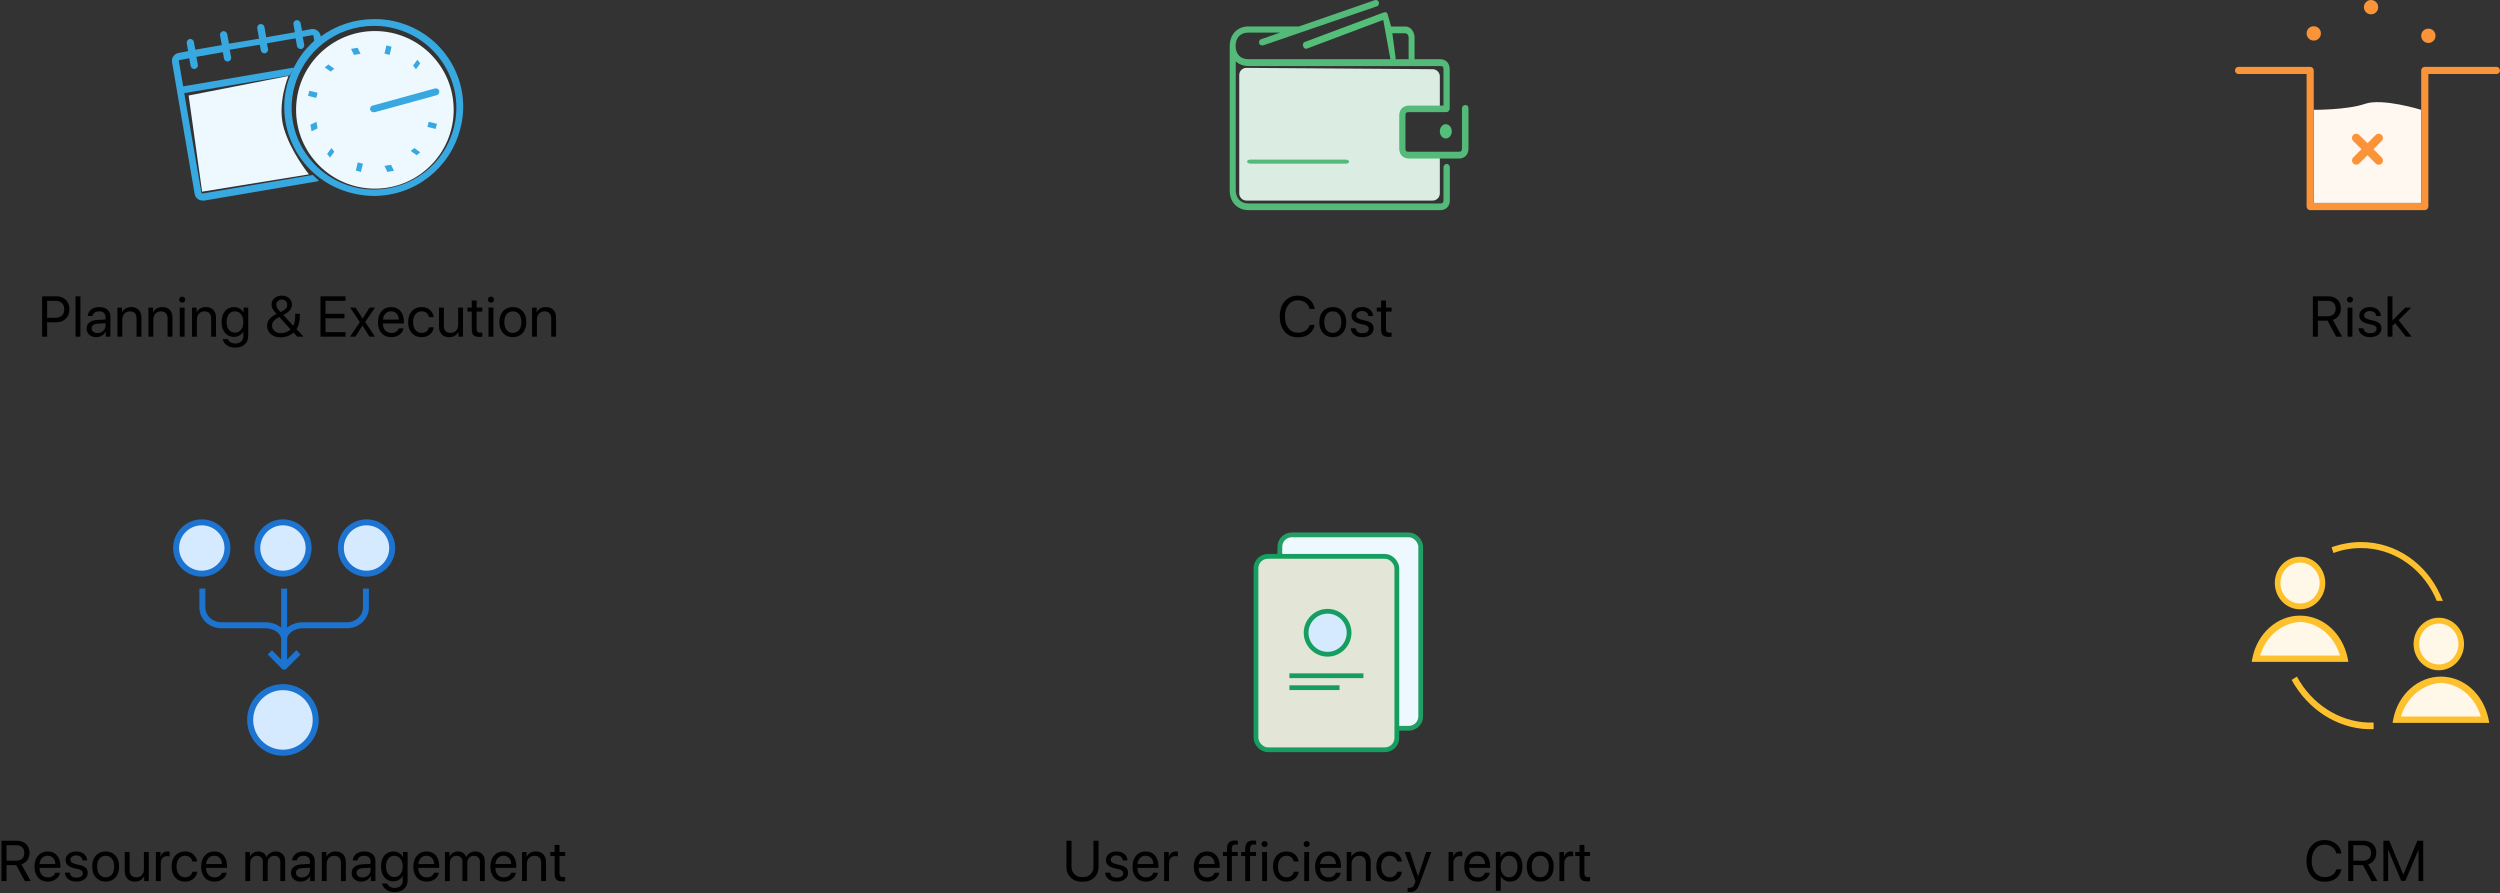 <?xml version="1.0" encoding="UTF-8"?>
<svg width="1047px" height="374px" viewBox="0 0 1047 374" version="1.1" xmlns="http://www.w3.org/2000/svg" xmlns:xlink="http://www.w3.org/1999/xlink">
    <rect x="0" y="0" width="1047" height="374" fill="#333333" stroke="none"/>
    <!-- Generator: Sketch 50.2 (55047) - http://www.bohemiancoding.com/sketch -->
    <title>Group 20</title>
    <desc>Created with Sketch.</desc>
    <defs>
        <rect id="path-1" x="0" y="0" width="59" height="81" rx="5"></rect>
        <rect id="path-3" x="-10" y="9" width="59" height="81" rx="5"></rect>
    </defs>
    <g id="Page-1" stroke="none" stroke-width="1" fill="none" fill-rule="evenodd">
        <g id="Orkanise" transform="translate(-187, -1807)">
            <g id="Group-20" transform="translate(186, 1807)">
                <path d="M970,46 C970,46 984.07,46.072 991.404,43.503 C998.739,40.935 1015,46 1015,46 L1015,85 L970,85 L970,46 Z" id="Rectangle-114" fill="#FFF8F1"></path>
                <path d="M604,46 L589,46 L589,64 L604,64 L604,81.004 C604,82.659 602.664,84 600.998,84 L523.002,84 C521.344,84 520,82.653 520,80.991 L520,31.416 C520,29.754 521.336,28.417 523.002,28.428 L600.998,28.979 C602.656,28.991 604,30.346 604,31.996 L604,46 Z" id="Combined-Shape" fill="#DBEDE2"></path>
                <circle id="Oval-30" fill="#EEF9FF" cx="158" cy="46" r="33"></circle>
                <g id="Group-10" transform="translate(537, 224)">
                    <g id="Group-8">
                        <mask id="mask-2" fill="white">
                            <use xlink:href="#path-1"></use>
                        </mask>
                        <use id="Rectangle-74-Copy-3" stroke="#229D63" stroke-width="2" fill="#EEF9FF" xlink:href="#path-1"></use>
                        <mask id="mask-4" fill="white">
                            <use xlink:href="#path-3"></use>
                        </mask>
                        <use id="Rectangle-74-Copy-2" stroke="#169E61" stroke-width="2" fill="#E3E6D7" xlink:href="#path-3"></use>
                        <path d="M19.997,32 C15.054,32 11,36.055 11,41 C11,45.945 15.054,50 19.997,50 C24.941,50 29,45.945 29,41 C29,36.055 24.941,32 19.997,32 L19.997,32 Z" id="Path" stroke="#169E61" stroke-width="2" fill="#D5E9FF" mask="url(#mask-4)"></path>
                        <polygon id="Shape" fill="#169E61" mask="url(#mask-4)" points="4 63 4 63.219 4 65 25 65 25 63"></polygon>
                        <polygon id="Shape-Copy-10" fill="#169E61" mask="url(#mask-4)" points="4 58.219 4 60 35 60 35 58 4 58"></polygon>
                    </g>
                </g>
                <path d="M153.5,254.428 C153.5,258.107 150.275,261.099 146.312,261.099 L127.939,261.099 C124.954,261.099 122.316,262.252 120.751,264.003 L120.751,247.001 L119.25,247.001 L119.25,264.003 C117.685,262.252 115.048,261.099 112.062,261.099 L93.688,261.099 C89.725,261.099 86.5,258.107 86.5,254.428 L86.5,247.001 L85,247.001 L85,254.428 C85,258.941 88.897,262.612 93.688,262.612 L112.063,262.612 C115.959,262.612 119.251,264.948 119.251,267.713 L119.251,273.571 L119.251,277.417 L114.907,273.036 L113.846,274.106 L119.47,279.778 C119.611,279.92 119.801,280 120.001,280 C120.2,280 120.391,279.92 120.531,279.778 L126.154,274.106 L125.093,273.036 L120.75,277.417 L120.75,273.57 L120.75,267.712 C120.75,264.947 124.041,262.611 127.938,262.611 L146.312,262.611 C151.102,262.611 155,258.94 155,254.427 L155,247 L153.5,247 L153.5,254.428 L153.5,254.428 Z" id="Shape" stroke="#1D73D0" fill="#1D73D0"></path>
                <path d="M3.738,353.965 L3.738,360.445 L7.781,360.445 C8.867,360.445 9.705,360.164 10.295,359.602 C10.885,359.039 11.18,358.238 11.18,357.199 C11.18,356.184 10.871,355.391 10.254,354.82 C9.637,354.25 8.781,353.965 7.688,353.965 L3.738,353.965 Z M3.738,362.309 L3.738,369 L1.629,369 L1.629,352.09 L7.969,352.09 C9.602,352.09 10.908,352.549 11.889,353.467 C12.869,354.385 13.359,355.605 13.359,357.129 C13.359,358.309 13.059,359.328 12.457,360.188 C11.855,361.047 11.023,361.645 9.961,361.98 L13.875,369 L11.402,369 L7.781,362.309 L3.738,362.309 Z M20.93,358.371 C19.977,358.371 19.191,358.699 18.574,359.355 C17.957,360.012 17.617,360.848 17.555,361.863 L24.176,361.863 C24.152,360.84 23.846,360.002 23.256,359.35 C22.666,358.697 21.891,358.371 20.93,358.371 Z M24.129,365.508 L26.133,365.508 C25.961,366.57 25.404,367.453 24.463,368.156 C23.521,368.859 22.387,369.211 21.059,369.211 C19.316,369.211 17.945,368.646 16.945,367.518 C15.945,366.389 15.445,364.867 15.445,362.953 C15.445,361.062 15.945,359.531 16.945,358.359 C17.945,357.187 19.285,356.602 20.965,356.602 C22.613,356.602 23.912,357.154 24.861,358.26 C25.811,359.365 26.285,360.84 26.285,362.684 L26.285,363.457 L17.543,363.457 L17.543,363.574 C17.543,364.738 17.863,365.674 18.504,366.381 C19.145,367.088 20.012,367.441 21.105,367.441 C21.879,367.441 22.533,367.262 23.068,366.902 C23.604,366.543 23.957,366.078 24.129,365.508 Z M28.477,360.176 C28.477,359.129 28.893,358.271 29.725,357.604 C30.557,356.936 31.633,356.602 32.953,356.602 C34.289,356.602 35.369,356.953 36.193,357.656 C37.018,358.359 37.449,359.25 37.488,360.328 L35.543,360.328 C35.465,359.687 35.201,359.184 34.752,358.816 C34.303,358.449 33.703,358.266 32.953,358.266 C32.211,358.266 31.613,358.434 31.16,358.77 C30.707,359.105 30.48,359.539 30.48,360.07 C30.48,360.492 30.641,360.848 30.961,361.137 C31.281,361.426 31.781,361.652 32.461,361.816 L34.395,362.285 C35.629,362.582 36.496,362.988 36.996,363.504 C37.496,364.02 37.746,364.715 37.746,365.59 C37.746,366.652 37.299,367.521 36.404,368.197 C35.51,368.873 34.383,369.211 33.023,369.211 C31.594,369.211 30.453,368.875 29.602,368.203 C28.75,367.531 28.266,366.625 28.148,365.484 L30.188,365.484 C30.313,366.18 30.609,366.697 31.078,367.037 C31.547,367.377 32.195,367.547 33.023,367.547 C33.852,367.547 34.504,367.383 34.98,367.055 C35.457,366.727 35.695,366.289 35.695,365.742 C35.695,365.305 35.557,364.951 35.279,364.682 C35.002,364.412 34.516,364.191 33.82,364.02 L31.887,363.551 C29.613,363.004 28.477,361.879 28.477,360.176 Z M45.258,369.211 C43.57,369.211 42.207,368.645 41.168,367.512 C40.129,366.379 39.609,364.844 39.609,362.906 C39.609,360.961 40.129,359.424 41.168,358.295 C42.207,357.166 43.57,356.602 45.258,356.602 C46.938,356.602 48.297,357.166 49.336,358.295 C50.375,359.424 50.895,360.961 50.895,362.906 C50.895,364.844 50.375,366.379 49.336,367.512 C48.297,368.645 46.938,369.211 45.258,369.211 Z M45.258,367.418 C46.336,367.418 47.199,367.025 47.848,366.24 C48.496,365.455 48.82,364.344 48.82,362.906 C48.82,361.469 48.496,360.357 47.848,359.572 C47.199,358.787 46.336,358.395 45.258,358.395 C44.18,358.395 43.314,358.787 42.662,359.572 C42.01,360.357 41.684,361.469 41.684,362.906 C41.684,364.344 42.01,365.455 42.662,366.24 C43.314,367.025 44.18,367.418 45.258,367.418 Z M63.305,356.812 L63.305,369 L61.371,369 L61.371,367.02 L61.324,367.02 C60.965,367.723 60.465,368.264 59.824,368.643 C59.184,369.021 58.395,369.211 57.457,369.211 C56.129,369.211 55.094,368.809 54.352,368.004 C53.609,367.199 53.238,366.105 53.238,364.723 L53.238,356.812 L55.277,356.812 L55.277,364.359 C55.277,365.352 55.51,366.107 55.975,366.627 C56.439,367.146 57.145,367.406 58.09,367.406 C59.082,367.406 59.859,367.094 60.422,366.469 C60.984,365.844 61.266,365.012 61.266,363.973 L61.266,356.812 L63.305,356.812 Z M66.293,369 L66.293,356.812 L68.215,356.812 L68.215,358.805 L68.262,358.805 C68.699,357.336 69.684,356.602 71.215,356.602 C71.395,356.602 71.557,356.611 71.701,356.631 C71.846,356.65 71.957,356.668 72.035,356.684 L72.035,358.664 C71.957,358.633 71.818,358.605 71.619,358.582 C71.42,358.559 71.195,358.547 70.945,358.547 C70.156,358.547 69.523,358.809 69.047,359.332 C68.57,359.855 68.332,360.547 68.332,361.406 L68.332,369 L66.293,369 Z M83.578,360.809 L81.586,360.809 C81.437,360.145 81.105,359.576 80.59,359.104 C80.074,358.631 79.367,358.395 78.469,358.395 C77.414,358.395 76.561,358.801 75.908,359.613 C75.256,360.426 74.93,361.523 74.93,362.906 C74.93,364.32 75.26,365.426 75.92,366.223 C76.58,367.02 77.437,367.418 78.492,367.418 C79.328,367.418 80.012,367.211 80.543,366.797 C81.074,366.383 81.426,365.809 81.598,365.074 L83.602,365.074 C83.445,366.285 82.898,367.277 81.961,368.051 C81.023,368.824 79.863,369.211 78.48,369.211 C76.793,369.211 75.434,368.65 74.402,367.529 C73.371,366.408 72.855,364.867 72.855,362.906 C72.855,360.984 73.369,359.453 74.396,358.312 C75.424,357.172 76.777,356.602 78.457,356.602 C79.98,356.602 81.184,357.029 82.066,357.885 C82.949,358.74 83.453,359.715 83.578,360.809 Z M90.715,358.371 C89.762,358.371 88.977,358.699 88.359,359.355 C87.742,360.012 87.402,360.848 87.34,361.863 L93.961,361.863 C93.937,360.84 93.631,360.002 93.041,359.35 C92.451,358.697 91.676,358.371 90.715,358.371 Z M93.914,365.508 L95.918,365.508 C95.746,366.57 95.189,367.453 94.248,368.156 C93.307,368.859 92.172,369.211 90.844,369.211 C89.102,369.211 87.73,368.646 86.73,367.518 C85.73,366.389 85.23,364.867 85.23,362.953 C85.23,361.062 85.73,359.531 86.73,358.359 C87.73,357.187 89.07,356.602 90.75,356.602 C92.398,356.602 93.697,357.154 94.646,358.26 C95.596,359.365 96.07,360.84 96.07,362.684 L96.07,363.457 L87.328,363.457 L87.328,363.574 C87.328,364.738 87.648,365.674 88.289,366.381 C88.93,367.088 89.797,367.441 90.891,367.441 C91.664,367.441 92.318,367.262 92.854,366.902 C93.389,366.543 93.742,366.078 93.914,365.508 Z M103.746,369 L103.746,356.812 L105.668,356.812 L105.668,358.758 L105.715,358.758 C106.004,358.109 106.447,357.588 107.045,357.193 C107.643,356.799 108.352,356.602 109.172,356.602 C110.008,356.602 110.721,356.803 111.311,357.205 C111.9,357.607 112.328,358.18 112.594,358.922 L112.641,358.922 C112.984,358.195 113.494,357.627 114.17,357.217 C114.846,356.807 115.609,356.602 116.461,356.602 C117.672,356.602 118.637,356.963 119.355,357.686 C120.074,358.408 120.434,359.375 120.434,360.586 L120.434,369 L118.395,369 L118.395,361.055 C118.395,360.219 118.174,359.568 117.732,359.104 C117.291,358.639 116.668,358.406 115.863,358.406 C115.059,358.406 114.398,358.674 113.883,359.209 C113.367,359.744 113.109,360.426 113.109,361.254 L113.109,369 L111.07,369 L111.07,360.832 C111.07,360.098 110.844,359.51 110.391,359.068 C109.937,358.627 109.332,358.406 108.574,358.406 C107.77,358.406 107.104,358.687 106.576,359.25 C106.049,359.813 105.785,360.516 105.785,361.359 L105.785,369 L103.746,369 Z M127.395,367.477 C128.355,367.477 129.162,367.178 129.814,366.58 C130.467,365.982 130.793,365.246 130.793,364.371 L130.793,363.375 L127.535,363.574 C125.816,363.684 124.957,364.344 124.957,365.555 C124.957,366.133 125.18,366.598 125.625,366.949 C126.07,367.301 126.66,367.477 127.395,367.477 Z M126.938,369.211 C125.727,369.211 124.748,368.875 124.002,368.203 C123.256,367.531 122.883,366.648 122.883,365.555 C122.883,364.508 123.268,363.672 124.037,363.047 C124.807,362.422 125.895,362.07 127.301,361.992 L130.793,361.793 L130.793,360.773 C130.793,360.031 130.559,359.449 130.09,359.027 C129.621,358.605 128.965,358.395 128.121,358.395 C127.34,358.395 126.709,358.566 126.229,358.91 C125.748,359.254 125.441,359.727 125.309,360.328 L123.34,360.328 C123.41,359.273 123.873,358.389 124.729,357.674 C125.584,356.959 126.73,356.602 128.168,356.602 C129.598,356.602 130.732,356.961 131.572,357.68 C132.412,358.398 132.832,359.363 132.832,360.574 L132.832,369 L130.898,369 L130.898,366.902 L130.852,366.902 C130.492,367.598 129.955,368.156 129.24,368.578 C128.525,369 127.758,369.211 126.938,369.211 Z M135.773,369 L135.773,356.812 L137.695,356.812 L137.695,358.758 L137.742,358.758 C138.086,358.102 138.58,357.578 139.225,357.188 C139.869,356.797 140.664,356.602 141.609,356.602 C142.945,356.602 143.982,357.004 144.721,357.809 C145.459,358.613 145.828,359.707 145.828,361.09 L145.828,369 L143.789,369 L143.789,361.453 C143.789,360.469 143.557,359.715 143.092,359.191 C142.627,358.668 141.926,358.406 140.988,358.406 C140.027,358.406 139.258,358.719 138.68,359.344 C138.102,359.969 137.812,360.797 137.812,361.828 L137.812,369 L135.773,369 Z M152.789,367.477 C153.75,367.477 154.557,367.178 155.209,366.58 C155.861,365.982 156.188,365.246 156.188,364.371 L156.188,363.375 L152.93,363.574 C151.211,363.684 150.352,364.344 150.352,365.555 C150.352,366.133 150.574,366.598 151.02,366.949 C151.465,367.301 152.055,367.477 152.789,367.477 Z M152.332,369.211 C151.121,369.211 150.143,368.875 149.396,368.203 C148.65,367.531 148.277,366.648 148.277,365.555 C148.277,364.508 148.662,363.672 149.432,363.047 C150.201,362.422 151.289,362.07 152.695,361.992 L156.188,361.793 L156.188,360.773 C156.188,360.031 155.953,359.449 155.484,359.027 C155.016,358.605 154.359,358.395 153.516,358.395 C152.734,358.395 152.104,358.566 151.623,358.91 C151.143,359.254 150.836,359.727 150.703,360.328 L148.734,360.328 C148.805,359.273 149.268,358.389 150.123,357.674 C150.979,356.959 152.125,356.602 153.562,356.602 C154.992,356.602 156.127,356.961 156.967,357.68 C157.807,358.398 158.227,359.363 158.227,360.574 L158.227,369 L156.293,369 L156.293,366.902 L156.246,366.902 C155.887,367.598 155.35,368.156 154.635,368.578 C153.92,369 153.152,369.211 152.332,369.211 Z M166.125,367.301 C167.188,367.301 168.043,366.896 168.691,366.088 C169.34,365.279 169.664,364.203 169.664,362.859 C169.664,361.516 169.34,360.436 168.691,359.619 C168.043,358.803 167.188,358.395 166.125,358.395 C165.078,358.395 164.238,358.797 163.605,359.602 C162.973,360.406 162.656,361.492 162.656,362.859 C162.656,364.227 162.973,365.309 163.605,366.105 C164.238,366.902 165.078,367.301 166.125,367.301 Z M166.195,373.594 C164.852,373.594 163.701,373.256 162.744,372.58 C161.787,371.904 161.223,371.047 161.051,370.008 L163.148,370.008 C163.352,370.563 163.734,371.01 164.297,371.35 C164.859,371.689 165.52,371.859 166.277,371.859 C167.332,371.859 168.16,371.58 168.762,371.021 C169.363,370.463 169.664,369.73 169.664,368.824 L169.664,366.902 L169.617,366.902 C169.242,367.566 168.713,368.098 168.029,368.496 C167.346,368.895 166.574,369.094 165.715,369.094 C164.16,369.094 162.914,368.527 161.977,367.395 C161.039,366.262 160.57,364.75 160.57,362.859 C160.57,360.945 161.041,359.424 161.982,358.295 C162.924,357.166 164.184,356.602 165.762,356.602 C166.621,356.602 167.395,356.801 168.082,357.199 C168.77,357.598 169.316,358.152 169.723,358.863 L169.758,358.863 L169.758,356.812 L171.703,356.812 L171.703,368.754 C171.703,370.207 171.205,371.377 170.209,372.264 C169.213,373.15 167.875,373.594 166.195,373.594 Z M179.59,358.371 C178.637,358.371 177.852,358.699 177.234,359.355 C176.617,360.012 176.277,360.848 176.215,361.863 L182.836,361.863 C182.812,360.84 182.506,360.002 181.916,359.35 C181.326,358.697 180.551,358.371 179.59,358.371 Z M182.789,365.508 L184.793,365.508 C184.621,366.57 184.064,367.453 183.123,368.156 C182.182,368.859 181.047,369.211 179.719,369.211 C177.977,369.211 176.605,368.646 175.605,367.518 C174.605,366.389 174.105,364.867 174.105,362.953 C174.105,361.062 174.605,359.531 175.605,358.359 C176.605,357.187 177.945,356.602 179.625,356.602 C181.273,356.602 182.572,357.154 183.521,358.26 C184.471,359.365 184.945,360.84 184.945,362.684 L184.945,363.457 L176.203,363.457 L176.203,363.574 C176.203,364.738 176.523,365.674 177.164,366.381 C177.805,367.088 178.672,367.441 179.766,367.441 C180.539,367.441 181.193,367.262 181.729,366.902 C182.264,366.543 182.617,366.078 182.789,365.508 Z M187.348,369 L187.348,356.812 L189.27,356.812 L189.27,358.758 L189.316,358.758 C189.605,358.109 190.049,357.588 190.646,357.193 C191.244,356.799 191.953,356.602 192.773,356.602 C193.609,356.602 194.322,356.803 194.912,357.205 C195.502,357.607 195.93,358.18 196.195,358.922 L196.242,358.922 C196.586,358.195 197.096,357.627 197.771,357.217 C198.447,356.807 199.211,356.602 200.062,356.602 C201.273,356.602 202.238,356.963 202.957,357.686 C203.676,358.408 204.035,359.375 204.035,360.586 L204.035,369 L201.996,369 L201.996,361.055 C201.996,360.219 201.775,359.568 201.334,359.104 C200.893,358.639 200.27,358.406 199.465,358.406 C198.66,358.406 198,358.674 197.484,359.209 C196.969,359.744 196.711,360.426 196.711,361.254 L196.711,369 L194.672,369 L194.672,360.832 C194.672,360.098 194.445,359.51 193.992,359.068 C193.539,358.627 192.934,358.406 192.176,358.406 C191.371,358.406 190.705,358.687 190.178,359.25 C189.65,359.813 189.387,360.516 189.387,361.359 L189.387,369 L187.348,369 Z M211.863,358.371 C210.91,358.371 210.125,358.699 209.508,359.355 C208.891,360.012 208.551,360.848 208.488,361.863 L215.109,361.863 C215.086,360.84 214.779,360.002 214.189,359.35 C213.6,358.697 212.824,358.371 211.863,358.371 Z M215.062,365.508 L217.066,365.508 C216.895,366.57 216.338,367.453 215.396,368.156 C214.455,368.859 213.32,369.211 211.992,369.211 C210.25,369.211 208.879,368.646 207.879,367.518 C206.879,366.389 206.379,364.867 206.379,362.953 C206.379,361.062 206.879,359.531 207.879,358.359 C208.879,357.187 210.219,356.602 211.898,356.602 C213.547,356.602 214.846,357.154 215.795,358.26 C216.744,359.365 217.219,360.84 217.219,362.684 L217.219,363.457 L208.477,363.457 L208.477,363.574 C208.477,364.738 208.797,365.674 209.438,366.381 C210.078,367.088 210.945,367.441 212.039,367.441 C212.813,367.441 213.467,367.262 214.002,366.902 C214.537,366.543 214.891,366.078 215.062,365.508 Z M219.621,369 L219.621,356.812 L221.543,356.812 L221.543,358.758 L221.59,358.758 C221.934,358.102 222.428,357.578 223.072,357.188 C223.717,356.797 224.512,356.602 225.457,356.602 C226.793,356.602 227.83,357.004 228.568,357.809 C229.307,358.613 229.676,359.707 229.676,361.09 L229.676,369 L227.637,369 L227.637,361.453 C227.637,360.469 227.404,359.715 226.939,359.191 C226.475,358.668 225.773,358.406 224.836,358.406 C223.875,358.406 223.105,358.719 222.527,359.344 C221.949,359.969 221.66,360.797 221.66,361.828 L221.66,369 L219.621,369 Z M233.285,353.871 C233.285,353.871 233.389,353.871 233.596,353.871 C233.803,353.871 234.039,353.871 234.305,353.871 C234.57,353.871 234.807,353.871 235.014,353.871 C235.221,353.871 235.324,353.871 235.324,353.871 L235.324,356.812 L237.691,356.812 L237.691,358.488 L235.324,358.488 L235.324,365.73 C235.324,366.285 235.445,366.693 235.688,366.955 C235.93,367.217 236.312,367.348 236.836,367.348 C236.953,367.348 237.105,367.34 237.293,367.324 C237.48,367.309 237.609,367.297 237.68,367.289 L237.68,369 C237.555,369.031 237.369,369.055 237.123,369.07 C236.877,369.086 236.633,369.094 236.391,369.094 C235.273,369.094 234.477,368.844 234,368.344 C233.523,367.844 233.285,367.008 233.285,365.836 L233.285,358.488 L231.469,358.488 L231.469,356.812 L233.285,356.812 L233.285,353.871 Z" id="Resource-management" fill="#000000"></path>
                <path d="M449.738,352.09 L449.738,362.93 C449.738,364.203 450.141,365.256 450.945,366.088 C451.75,366.92 452.883,367.336 454.344,367.336 C455.813,367.336 456.947,366.92 457.748,366.088 C458.549,365.256 458.949,364.203 458.949,362.93 L458.949,352.09 L461.059,352.09 L461.059,363.07 C461.059,364.875 460.465,366.361 459.277,367.529 C458.09,368.697 456.445,369.281 454.344,369.281 C452.25,369.281 450.607,368.697 449.416,367.529 C448.225,366.361 447.629,364.875 447.629,363.07 L447.629,352.09 L449.738,352.09 Z M464.164,360.176 C464.164,359.129 464.58,358.271 465.412,357.604 C466.244,356.936 467.32,356.602 468.641,356.602 C469.977,356.602 471.057,356.953 471.881,357.656 C472.705,358.359 473.137,359.25 473.176,360.328 L471.23,360.328 C471.152,359.687 470.889,359.184 470.439,358.816 C469.99,358.449 469.391,358.266 468.641,358.266 C467.898,358.266 467.301,358.434 466.848,358.77 C466.395,359.105 466.168,359.539 466.168,360.07 C466.168,360.492 466.328,360.848 466.648,361.137 C466.969,361.426 467.469,361.652 468.148,361.816 L470.082,362.285 C471.316,362.582 472.184,362.988 472.684,363.504 C473.184,364.02 473.434,364.715 473.434,365.59 C473.434,366.652 472.986,367.521 472.092,368.197 C471.197,368.873 470.07,369.211 468.711,369.211 C467.281,369.211 466.141,368.875 465.289,368.203 C464.437,367.531 463.953,366.625 463.836,365.484 L465.875,365.484 C466,366.18 466.297,366.697 466.766,367.037 C467.234,367.377 467.883,367.547 468.711,367.547 C469.539,367.547 470.191,367.383 470.668,367.055 C471.145,366.727 471.383,366.289 471.383,365.742 C471.383,365.305 471.244,364.951 470.967,364.682 C470.689,364.412 470.203,364.191 469.508,364.02 L467.574,363.551 C465.301,363.004 464.164,361.879 464.164,360.176 Z M480.781,358.371 C479.828,358.371 479.043,358.699 478.426,359.355 C477.809,360.012 477.469,360.848 477.406,361.863 L484.027,361.863 C484.004,360.84 483.697,360.002 483.107,359.35 C482.518,358.697 481.742,358.371 480.781,358.371 Z M483.98,365.508 L485.984,365.508 C485.812,366.57 485.256,367.453 484.314,368.156 C483.373,368.859 482.238,369.211 480.91,369.211 C479.168,369.211 477.797,368.646 476.797,367.518 C475.797,366.389 475.297,364.867 475.297,362.953 C475.297,361.062 475.797,359.531 476.797,358.359 C477.797,357.187 479.137,356.602 480.816,356.602 C482.465,356.602 483.764,357.154 484.713,358.26 C485.662,359.365 486.137,360.84 486.137,362.684 L486.137,363.457 L477.395,363.457 L477.395,363.574 C477.395,364.738 477.715,365.674 478.355,366.381 C478.996,367.088 479.863,367.441 480.957,367.441 C481.73,367.441 482.385,367.262 482.92,366.902 C483.455,366.543 483.809,366.078 483.98,365.508 Z M488.539,369 L488.539,356.812 L490.461,356.812 L490.461,358.805 L490.508,358.805 C490.945,357.336 491.93,356.602 493.461,356.602 C493.641,356.602 493.803,356.611 493.947,356.631 C494.092,356.65 494.203,356.668 494.281,356.684 L494.281,358.664 C494.203,358.633 494.064,358.605 493.865,358.582 C493.666,358.559 493.441,358.547 493.191,358.547 C492.402,358.547 491.77,358.809 491.293,359.332 C490.816,359.855 490.578,360.547 490.578,361.406 L490.578,369 L488.539,369 Z M506.445,358.371 C505.492,358.371 504.707,358.699 504.09,359.355 C503.473,360.012 503.133,360.848 503.07,361.863 L509.691,361.863 C509.668,360.84 509.361,360.002 508.771,359.35 C508.182,358.697 507.406,358.371 506.445,358.371 Z M509.645,365.508 L511.648,365.508 C511.477,366.57 510.92,367.453 509.979,368.156 C509.037,368.859 507.902,369.211 506.574,369.211 C504.832,369.211 503.461,368.646 502.461,367.518 C501.461,366.389 500.961,364.867 500.961,362.953 C500.961,361.062 501.461,359.531 502.461,358.359 C503.461,357.187 504.801,356.602 506.48,356.602 C508.129,356.602 509.428,357.154 510.377,358.26 C511.326,359.365 511.801,360.84 511.801,362.684 L511.801,363.457 L503.059,363.457 L503.059,363.574 C503.059,364.738 503.379,365.674 504.02,366.381 C504.66,367.088 505.527,367.441 506.621,367.441 C507.395,367.441 508.049,367.262 508.584,366.902 C509.119,366.543 509.473,366.078 509.645,365.508 Z M514.859,369 L514.859,358.488 L513.16,358.488 L513.16,356.812 L514.859,356.812 L514.859,355.453 C514.859,354.281 515.135,353.412 515.686,352.846 C516.236,352.279 517.074,351.996 518.199,351.996 C518.637,351.996 519.051,352.027 519.441,352.09 L519.441,353.742 C519.113,353.695 518.805,353.672 518.516,353.672 C517.969,353.672 517.561,353.82 517.291,354.117 C517.021,354.414 516.887,354.863 516.887,355.465 L516.887,356.812 L519.383,356.812 L519.383,358.488 L516.898,358.488 L516.898,369 L514.859,369 Z M522.5,369 L522.5,358.488 L520.801,358.488 L520.801,356.812 L522.5,356.812 L522.5,355.453 C522.5,354.281 522.775,353.412 523.326,352.846 C523.877,352.279 524.715,351.996 525.84,351.996 C526.277,351.996 526.691,352.027 527.082,352.09 L527.082,353.742 C526.754,353.695 526.445,353.672 526.156,353.672 C525.609,353.672 525.201,353.82 524.932,354.117 C524.662,354.414 524.527,354.863 524.527,355.465 L524.527,356.812 L527.023,356.812 L527.023,358.488 L524.539,358.488 L524.539,369 L522.5,369 Z M529.59,369 L529.59,356.812 L531.629,356.812 L531.629,369 L529.59,369 Z M530.609,354.762 C530.266,354.762 529.969,354.637 529.719,354.387 C529.469,354.137 529.344,353.84 529.344,353.496 C529.344,353.145 529.469,352.846 529.719,352.6 C529.969,352.354 530.266,352.23 530.609,352.23 C530.961,352.23 531.262,352.354 531.512,352.6 C531.762,352.846 531.887,353.145 531.887,353.496 C531.887,353.84 531.762,354.137 531.512,354.387 C531.262,354.637 530.961,354.762 530.609,354.762 Z M544.859,360.809 L542.867,360.809 C542.719,360.145 542.387,359.576 541.871,359.104 C541.355,358.631 540.648,358.395 539.75,358.395 C538.695,358.395 537.842,358.801 537.189,359.613 C536.537,360.426 536.211,361.523 536.211,362.906 C536.211,364.32 536.541,365.426 537.201,366.223 C537.861,367.02 538.719,367.418 539.773,367.418 C540.609,367.418 541.293,367.211 541.824,366.797 C542.355,366.383 542.707,365.809 542.879,365.074 L544.883,365.074 C544.727,366.285 544.18,367.277 543.242,368.051 C542.305,368.824 541.145,369.211 539.762,369.211 C538.074,369.211 536.715,368.65 535.684,367.529 C534.652,366.408 534.137,364.867 534.137,362.906 C534.137,360.984 534.65,359.453 535.678,358.312 C536.705,357.172 538.059,356.602 539.738,356.602 C541.262,356.602 542.465,357.029 543.348,357.885 C544.23,358.74 544.734,359.715 544.859,360.809 Z M547.215,369 L547.215,356.812 L549.254,356.812 L549.254,369 L547.215,369 Z M548.234,354.762 C547.891,354.762 547.594,354.637 547.344,354.387 C547.094,354.137 546.969,353.84 546.969,353.496 C546.969,353.145 547.094,352.846 547.344,352.6 C547.594,352.354 547.891,352.23 548.234,352.23 C548.586,352.23 548.887,352.354 549.137,352.6 C549.387,352.846 549.512,353.145 549.512,353.496 C549.512,353.84 549.387,354.137 549.137,354.387 C548.887,354.637 548.586,354.762 548.234,354.762 Z M557.246,358.371 C556.293,358.371 555.508,358.699 554.891,359.355 C554.273,360.012 553.934,360.848 553.871,361.863 L560.492,361.863 C560.469,360.84 560.162,360.002 559.572,359.35 C558.982,358.697 558.207,358.371 557.246,358.371 Z M560.445,365.508 L562.449,365.508 C562.277,366.57 561.721,367.453 560.779,368.156 C559.838,368.859 558.703,369.211 557.375,369.211 C555.633,369.211 554.262,368.646 553.262,367.518 C552.262,366.389 551.762,364.867 551.762,362.953 C551.762,361.062 552.262,359.531 553.262,358.359 C554.262,357.187 555.602,356.602 557.281,356.602 C558.93,356.602 560.229,357.154 561.178,358.26 C562.127,359.365 562.602,360.84 562.602,362.684 L562.602,363.457 L553.859,363.457 L553.859,363.574 C553.859,364.738 554.18,365.674 554.82,366.381 C555.461,367.088 556.328,367.441 557.422,367.441 C558.195,367.441 558.85,367.262 559.385,366.902 C559.92,366.543 560.273,366.078 560.445,365.508 Z M565.004,369 L565.004,356.812 L566.926,356.812 L566.926,358.758 L566.973,358.758 C567.316,358.102 567.811,357.578 568.455,357.188 C569.1,356.797 569.895,356.602 570.84,356.602 C572.176,356.602 573.213,357.004 573.951,357.809 C574.689,358.613 575.059,359.707 575.059,361.09 L575.059,369 L573.02,369 L573.02,361.453 C573.02,360.469 572.787,359.715 572.322,359.191 C571.857,358.668 571.156,358.406 570.219,358.406 C569.258,358.406 568.488,358.719 567.91,359.344 C567.332,359.969 567.043,360.797 567.043,361.828 L567.043,369 L565.004,369 Z M588.125,360.809 L586.133,360.809 C585.984,360.145 585.652,359.576 585.137,359.104 C584.621,358.631 583.914,358.395 583.016,358.395 C581.961,358.395 581.107,358.801 580.455,359.613 C579.803,360.426 579.477,361.523 579.477,362.906 C579.477,364.32 579.807,365.426 580.467,366.223 C581.127,367.02 581.984,367.418 583.039,367.418 C583.875,367.418 584.559,367.211 585.09,366.797 C585.621,366.383 585.973,365.809 586.145,365.074 L588.148,365.074 C587.992,366.285 587.445,367.277 586.508,368.051 C585.57,368.824 584.41,369.211 583.027,369.211 C581.34,369.211 579.98,368.65 578.949,367.529 C577.918,366.408 577.402,364.867 577.402,362.906 C577.402,360.984 577.916,359.453 578.943,358.312 C579.971,357.172 581.324,356.602 583.004,356.602 C584.527,356.602 585.73,357.029 586.613,357.885 C587.496,358.74 588,359.715 588.125,360.809 Z M591.383,373.559 C591.305,373.559 591.211,373.557 591.102,373.553 C590.992,373.549 590.885,373.541 590.779,373.529 C590.674,373.518 590.582,373.504 590.504,373.488 L590.504,371.777 C590.613,371.801 590.742,371.816 590.891,371.824 C591.039,371.832 591.176,371.836 591.301,371.836 C591.871,371.836 592.328,371.686 592.672,371.385 C593.016,371.084 593.305,370.578 593.539,369.867 L593.82,369.012 L589.32,356.812 L591.5,356.812 L594.875,366.961 L594.91,366.961 L598.285,356.812 L600.43,356.812 L595.637,369.855 C595.113,371.277 594.549,372.25 593.943,372.773 C593.338,373.297 592.484,373.559 591.383,373.559 Z M607.66,369 L607.66,356.812 L609.582,356.812 L609.582,358.805 L609.629,358.805 C610.066,357.336 611.051,356.602 612.582,356.602 C612.762,356.602 612.924,356.611 613.068,356.631 C613.213,356.65 613.324,356.668 613.402,356.684 L613.402,358.664 C613.324,358.633 613.186,358.605 612.986,358.582 C612.787,358.559 612.563,358.547 612.312,358.547 C611.523,358.547 610.891,358.809 610.414,359.332 C609.937,359.855 609.699,360.547 609.699,361.406 L609.699,369 L607.66,369 Z M619.707,358.371 C618.754,358.371 617.969,358.699 617.352,359.355 C616.734,360.012 616.395,360.848 616.332,361.863 L622.953,361.863 C622.93,360.84 622.623,360.002 622.033,359.35 C621.443,358.697 620.668,358.371 619.707,358.371 Z M622.906,365.508 L624.91,365.508 C624.738,366.57 624.182,367.453 623.24,368.156 C622.299,368.859 621.164,369.211 619.836,369.211 C618.094,369.211 616.723,368.646 615.723,367.518 C614.723,366.389 614.223,364.867 614.223,362.953 C614.223,361.062 614.723,359.531 615.723,358.359 C616.723,357.187 618.062,356.602 619.742,356.602 C621.391,356.602 622.689,357.154 623.639,358.26 C624.588,359.365 625.062,360.84 625.062,362.684 L625.062,363.457 L616.32,363.457 L616.32,363.574 C616.32,364.738 616.641,365.674 617.281,366.381 C617.922,367.088 618.789,367.441 619.883,367.441 C620.656,367.441 621.311,367.262 621.846,366.902 C622.381,366.543 622.734,366.078 622.906,365.508 Z M633.383,356.602 C634.938,356.602 636.195,357.174 637.156,358.318 C638.117,359.463 638.598,360.992 638.598,362.906 C638.598,364.813 638.121,366.34 637.168,367.488 C636.215,368.637 634.969,369.211 633.43,369.211 C632.555,369.211 631.781,369.012 631.109,368.613 C630.437,368.215 629.918,367.684 629.551,367.02 L629.504,367.02 L629.504,373.066 L627.465,373.066 L627.465,356.812 L629.398,356.812 L629.398,358.875 L629.445,358.875 C629.82,358.187 630.35,357.637 631.033,357.223 C631.717,356.809 632.5,356.602 633.383,356.602 Z M632.984,367.418 C634.07,367.418 634.93,367.012 635.562,366.199 C636.195,365.387 636.512,364.289 636.512,362.906 C636.512,361.531 636.195,360.436 635.562,359.619 C634.93,358.803 634.07,358.395 632.984,358.395 C631.945,358.395 631.104,358.809 630.459,359.637 C629.814,360.465 629.492,361.555 629.492,362.906 C629.492,364.266 629.814,365.357 630.459,366.182 C631.104,367.006 631.945,367.418 632.984,367.418 Z M646.051,369.211 C644.363,369.211 643,368.645 641.961,367.512 C640.922,366.379 640.402,364.844 640.402,362.906 C640.402,360.961 640.922,359.424 641.961,358.295 C643,357.166 644.363,356.602 646.051,356.602 C647.73,356.602 649.09,357.166 650.129,358.295 C651.168,359.424 651.688,360.961 651.688,362.906 C651.688,364.844 651.168,366.379 650.129,367.512 C649.09,368.645 647.73,369.211 646.051,369.211 Z M646.051,367.418 C647.129,367.418 647.992,367.025 648.641,366.24 C649.289,365.455 649.613,364.344 649.613,362.906 C649.613,361.469 649.289,360.357 648.641,359.572 C647.992,358.787 647.129,358.395 646.051,358.395 C644.973,358.395 644.107,358.787 643.455,359.572 C642.803,360.357 642.477,361.469 642.477,362.906 C642.477,364.344 642.803,365.455 643.455,366.24 C644.107,367.025 644.973,367.418 646.051,367.418 Z M654.09,369 L654.09,356.812 L656.012,356.812 L656.012,358.805 L656.059,358.805 C656.496,357.336 657.48,356.602 659.012,356.602 C659.191,356.602 659.354,356.611 659.498,356.631 C659.643,356.65 659.754,356.668 659.832,356.684 L659.832,358.664 C659.754,358.633 659.615,358.605 659.416,358.582 C659.217,358.559 658.992,358.547 658.742,358.547 C657.953,358.547 657.32,358.809 656.844,359.332 C656.367,359.855 656.129,360.547 656.129,361.406 L656.129,369 L654.09,369 Z M662.504,353.871 C662.504,353.871 662.607,353.871 662.814,353.871 C663.021,353.871 663.258,353.871 663.523,353.871 C663.789,353.871 664.025,353.871 664.232,353.871 C664.439,353.871 664.543,353.871 664.543,353.871 L664.543,356.812 L666.91,356.812 L666.91,358.488 L664.543,358.488 L664.543,365.73 C664.543,366.285 664.664,366.693 664.906,366.955 C665.148,367.217 665.531,367.348 666.055,367.348 C666.172,367.348 666.324,367.34 666.512,367.324 C666.699,367.309 666.828,367.297 666.898,367.289 L666.898,369 C666.773,369.031 666.588,369.055 666.342,369.07 C666.096,369.086 665.852,369.094 665.609,369.094 C664.492,369.094 663.695,368.844 663.219,368.344 C662.742,367.844 662.504,367.008 662.504,365.836 L662.504,358.488 L660.688,358.488 L660.688,356.812 L662.504,356.812 L662.504,353.871 Z" id="User-efficiency-repo" fill="#000000"></path>
                <path d="M974.59,369.281 C972.262,369.281 970.41,368.494 969.035,366.92 C967.66,365.346 966.973,363.219 966.973,360.539 C966.973,357.883 967.664,355.764 969.047,354.182 C970.43,352.6 972.277,351.809 974.59,351.809 C976.434,351.809 977.998,352.322 979.283,353.35 C980.568,354.377 981.344,355.734 981.609,357.422 L979.477,357.422 C979.211,356.312 978.633,355.424 977.742,354.756 C976.852,354.088 975.801,353.754 974.59,353.754 C972.941,353.754 971.621,354.371 970.629,355.605 C969.637,356.84 969.141,358.484 969.141,360.539 C969.141,362.609 969.633,364.26 970.617,365.49 C971.602,366.721 972.93,367.336 974.602,367.336 C975.844,367.336 976.891,367.051 977.742,366.48 C978.594,365.91 979.172,365.109 979.477,364.078 L981.609,364.078 C981.227,365.75 980.428,367.035 979.213,367.934 C977.998,368.832 976.457,369.281 974.59,369.281 Z M986.555,353.965 L986.555,360.445 L990.598,360.445 C991.684,360.445 992.521,360.164 993.111,359.602 C993.701,359.039 993.996,358.238 993.996,357.199 C993.996,356.184 993.688,355.391 993.07,354.82 C992.453,354.25 991.598,353.965 990.504,353.965 L986.555,353.965 Z M986.555,362.309 L986.555,369 L984.445,369 L984.445,352.09 L990.785,352.09 C992.418,352.09 993.725,352.549 994.705,353.467 C995.686,354.385 996.176,355.605 996.176,357.129 C996.176,358.309 995.875,359.328 995.273,360.188 C994.672,361.047 993.84,361.645 992.777,361.98 L996.691,369 L994.219,369 L990.598,362.309 L986.555,362.309 Z M1015.84,369 C1015.84,369 1015.74,369 1015.541,369 C1015.342,369 1015.113,369 1014.855,369 C1014.598,369 1014.369,369 1014.17,369 C1013.971,369 1013.871,369 1013.871,369 L1013.871,355.969 L1013.789,355.969 L1008.398,368.883 L1006.617,368.883 L1001.227,355.969 L1001.145,355.969 L1001.145,369 L999.176,369 L999.176,352.09 L1001.625,352.09 L1007.461,366.199 L1007.555,366.199 L1013.391,352.09 L1015.84,352.09 L1015.84,369 Z" id="CRM" fill="#000000"></path>
                <path d="M1023.025,249.237 C1017.149,236.102 1004.511,227 989.767,227 C985.555,227 981.342,227.807 977.462,229.189 L978.238,231.609 C981.896,230.226 985.776,229.535 989.767,229.535 C1003.07,229.535 1014.599,237.485 1020.364,249.122 C1020.807,249.928 1021.14,250.85 1021.473,251.656 L1024.133,251.656 C1023.69,250.85 1023.357,250.043 1023.025,249.237 L1023.025,249.237 Z" id="Shape" fill="#FDC12D"></path>
                <path d="M992.521,302.589 C980.455,302.082 969.201,294.871 962.936,283.357 L960.731,284.749 C967.46,297.022 979.527,304.866 992.521,305.372 L993.798,305.372 L995.074,305.372 L995.074,302.589 L993.798,302.589 C993.45,302.589 992.985,302.589 992.521,302.589 L992.521,302.589 Z" id="Shape" fill="#FDC12D"></path>
                <polygon id="Rectangle-path" fill="#38A8E0" points="162.842 19 165 19.559 164.158 23 162 22.441"></polygon>
                <polygon id="Rectangle-path" fill="#38A8E0" points="183.441 54 180 53.158 180.559 51 184 51.842"></polygon>
                <polygon id="Rectangle-path" fill="#38A8E0" points="152.158 72 150 71.441 150.842 68 153 68.559"></polygon>
                <polygon id="Rectangle-path" fill="#38A8E0" points="130.559 38 134 38.842 133.441 41 130 40.158"></polygon>
                <polygon id="Rectangle-path" fill="#38A8E0" points="138.541 27 141 28.802 139.459 30 137 28.198"></polygon>
                <polygon id="Rectangle-path" fill="#38A8E0" points="175.802 25 177 26.54 175.198 29 174 27.46"></polygon>
                <polygon id="Rectangle-path" fill="#38A8E0" points="175.459 65 173 63.198 174.541 62 177 63.802"></polygon>
                <polygon id="Rectangle-path" fill="#38A8E0" points="139.198 66 138 64.46 139.802 62 141 63.54"></polygon>
                <polygon id="Rectangle-path" fill="#38A8E0" points="131.474 55 131 52.243 133.526 51 134 53.757"></polygon>
                <polygon id="Rectangle-path" fill="#38A8E0" points="150.757 20 152 22.526 149.243 23 148 20.474"></polygon>
                <path d="M156.028,45.958 C156.175,46.554 156.762,47 157.497,47 L157.938,47 L183.943,39.856 C184.678,39.707 185.119,38.814 184.972,38.07 C184.825,37.326 183.943,36.88 183.209,37.029 L157.203,44.172 C156.322,44.321 155.881,45.065 156.028,45.958 L156.028,45.958 Z" id="Shape" fill="#38A8E0"></path>
                <polygon id="Rectangle-path" fill="#38A8E0" points="163.242 72 162 69.474 164.758 69 166 71.526"></polygon>
                <path d="M166.784,9.043 C164.984,8.596 163.334,8.298 161.535,8.149 C160.185,8 158.985,8 157.636,8 C149.387,8 141.589,10.682 135.29,15.302 L135.29,15.004 C134.991,13.216 133.191,11.875 131.391,12.173 L127.492,12.918 L126.892,9.639 C126.742,8.894 125.992,8.298 125.093,8.447 C124.343,8.596 123.743,9.341 123.893,10.235 L124.493,13.514 L112.495,15.6 L111.746,11.278 C111.596,10.533 110.846,9.937 109.946,10.086 C109.196,10.235 108.596,10.98 108.746,11.875 L109.496,16.196 L96.899,18.282 L96.149,14.259 C95.999,13.514 95.249,12.918 94.349,13.067 C93.6,13.216 93,13.961 93.15,14.855 L93.9,18.878 L82.802,20.816 L82.202,17.537 C82.052,16.792 81.302,16.196 80.402,16.345 C79.653,16.494 79.053,17.239 79.203,18.133 L79.803,21.412 L75.903,22.157 C75.004,22.306 74.254,22.753 73.654,23.498 C73.054,24.243 72.904,25.137 73.054,26.031 L82.502,81.169 C82.802,82.808 84.152,84 85.951,84 L86.551,84 L133.941,75.953 L134.541,75.655 L131.991,73.271 L85.951,81.02 L85.801,81.02 C85.651,81.02 85.351,80.871 85.351,80.722 L78.153,38.996 L122.393,31.545 C122.993,30.353 123.443,29.31 124.193,28.267 L77.703,36.165 L75.903,25.584 C75.903,25.435 75.903,25.286 76.053,25.286 C76.053,25.286 76.203,25.137 76.353,25.137 L80.253,24.392 L80.852,27.671 C81.002,28.416 81.602,28.863 82.352,28.863 L82.652,28.863 C83.402,28.714 84.002,27.969 83.852,27.075 L83.252,23.796 L94.349,21.859 L94.799,24.541 C94.949,25.286 95.549,25.733 96.299,25.733 L96.599,25.733 C97.349,25.584 97.949,24.839 97.799,23.945 L97.199,20.816 L109.796,18.729 L110.246,21.114 C110.396,21.859 110.996,22.306 111.746,22.306 L112.046,22.306 C112.795,22.157 113.395,21.412 113.245,20.518 L112.795,18.133 L124.793,16.047 L125.393,19.325 C125.543,20.071 126.142,20.518 126.892,20.518 L127.192,20.518 C127.942,20.369 128.542,19.624 128.392,18.729 L127.792,15.451 L131.841,14.706 C131.991,14.706 132.291,14.855 132.291,15.004 L132.591,17.09 C130.342,19.176 128.242,21.412 126.592,23.945 C124.193,27.522 122.393,31.396 121.194,35.718 C116.095,55.686 128.392,75.953 148.338,80.871 C151.337,81.616 154.486,82.063 157.486,82.063 C174.732,82.063 189.579,70.439 193.778,53.898 C199.026,34.227 186.879,13.961 166.784,9.043 L166.784,9.043 Z M191.078,53.451 C187.179,68.8 173.382,79.38 157.636,79.38 C154.786,79.38 151.937,79.082 149.237,78.337 C130.791,73.718 119.544,55.09 124.193,36.761 C128.092,21.561 141.739,10.831 157.636,10.831 C160.485,10.831 163.334,11.129 166.034,11.875 C184.48,16.494 195.727,35.122 191.078,53.451 L191.078,53.451 Z" id="Shape" fill="#38A8E0"></path>
                <path d="M18.629,124.09 L24.664,124.09 C26.25,124.09 27.549,124.594 28.561,125.602 C29.572,126.609 30.078,127.914 30.078,129.516 C30.078,131.117 29.568,132.426 28.549,133.441 C27.529,134.457 26.227,134.965 24.641,134.965 L20.738,134.965 L20.738,141 L18.629,141 L18.629,124.09 Z M20.738,125.965 L20.738,133.09 L24.113,133.09 C25.324,133.09 26.26,132.775 26.92,132.146 C27.58,131.518 27.91,130.641 27.91,129.516 C27.91,128.398 27.58,127.527 26.92,126.902 C26.26,126.277 25.324,125.965 24.113,125.965 L20.738,125.965 Z M32.633,141 L32.633,124.09 L34.672,124.09 L34.672,141 L32.633,141 Z M41.797,139.477 C42.758,139.477 43.564,139.178 44.217,138.58 C44.869,137.982 45.195,137.246 45.195,136.371 L45.195,135.375 L41.938,135.574 C40.219,135.684 39.359,136.344 39.359,137.555 C39.359,138.133 39.582,138.598 40.027,138.949 C40.473,139.301 41.062,139.477 41.797,139.477 Z M41.34,141.211 C40.129,141.211 39.15,140.875 38.404,140.203 C37.658,139.531 37.285,138.648 37.285,137.555 C37.285,136.508 37.67,135.672 38.439,135.047 C39.209,134.422 40.297,134.07 41.703,133.992 L45.195,133.793 L45.195,132.773 C45.195,132.031 44.961,131.449 44.492,131.027 C44.023,130.605 43.367,130.395 42.523,130.395 C41.742,130.395 41.111,130.566 40.631,130.91 C40.15,131.254 39.844,131.727 39.711,132.328 L37.742,132.328 C37.813,131.273 38.275,130.389 39.131,129.674 C39.986,128.959 41.133,128.602 42.57,128.602 C44,128.602 45.135,128.961 45.975,129.68 C46.814,130.398 47.234,131.363 47.234,132.574 L47.234,141 L45.301,141 L45.301,138.902 L45.254,138.902 C44.895,139.598 44.357,140.156 43.643,140.578 C42.928,141 42.16,141.211 41.34,141.211 Z M50.176,141 L50.176,128.812 L52.098,128.812 L52.098,130.758 L52.145,130.758 C52.488,130.102 52.982,129.578 53.627,129.188 C54.271,128.797 55.066,128.602 56.012,128.602 C57.348,128.602 58.385,129.004 59.123,129.809 C59.861,130.613 60.23,131.707 60.23,133.09 L60.23,141 L58.191,141 L58.191,133.453 C58.191,132.469 57.959,131.715 57.494,131.191 C57.029,130.668 56.328,130.406 55.391,130.406 C54.43,130.406 53.66,130.719 53.082,131.344 C52.504,131.969 52.215,132.797 52.215,133.828 L52.215,141 L50.176,141 Z M63.172,141 L63.172,128.812 L65.094,128.812 L65.094,130.758 L65.141,130.758 C65.484,130.102 65.979,129.578 66.623,129.188 C67.268,128.797 68.062,128.602 69.008,128.602 C70.344,128.602 71.381,129.004 72.119,129.809 C72.857,130.613 73.227,131.707 73.227,133.09 L73.227,141 L71.188,141 L71.188,133.453 C71.188,132.469 70.955,131.715 70.49,131.191 C70.025,130.668 69.324,130.406 68.387,130.406 C67.426,130.406 66.656,130.719 66.078,131.344 C65.5,131.969 65.211,132.797 65.211,133.828 L65.211,141 L63.172,141 Z M76.273,141 L76.273,128.812 L78.312,128.812 L78.312,141 L76.273,141 Z M77.293,126.762 C76.949,126.762 76.652,126.637 76.402,126.387 C76.152,126.137 76.027,125.84 76.027,125.496 C76.027,125.145 76.152,124.846 76.402,124.6 C76.652,124.354 76.949,124.23 77.293,124.23 C77.645,124.23 77.945,124.354 78.195,124.6 C78.445,124.846 78.57,125.145 78.57,125.496 C78.57,125.84 78.445,126.137 78.195,126.387 C77.945,126.637 77.645,126.762 77.293,126.762 Z M81.418,141 L81.418,128.812 L83.34,128.812 L83.34,130.758 L83.387,130.758 C83.73,130.102 84.225,129.578 84.869,129.188 C85.514,128.797 86.309,128.602 87.254,128.602 C88.59,128.602 89.627,129.004 90.365,129.809 C91.104,130.613 91.473,131.707 91.473,133.09 L91.473,141 L89.434,141 L89.434,133.453 C89.434,132.469 89.201,131.715 88.736,131.191 C88.271,130.668 87.57,130.406 86.633,130.406 C85.672,130.406 84.902,130.719 84.324,131.344 C83.746,131.969 83.457,132.797 83.457,133.828 L83.457,141 L81.418,141 Z M99.371,139.301 C100.434,139.301 101.289,138.896 101.938,138.088 C102.586,137.279 102.91,136.203 102.91,134.859 C102.91,133.516 102.586,132.436 101.938,131.619 C101.289,130.803 100.434,130.395 99.371,130.395 C98.324,130.395 97.484,130.797 96.852,131.602 C96.219,132.406 95.902,133.492 95.902,134.859 C95.902,136.227 96.219,137.309 96.852,138.105 C97.484,138.902 98.324,139.301 99.371,139.301 Z M99.441,145.594 C98.098,145.594 96.947,145.256 95.99,144.58 C95.033,143.904 94.469,143.047 94.297,142.008 L96.395,142.008 C96.598,142.563 96.98,143.01 97.543,143.35 C98.105,143.689 98.766,143.859 99.523,143.859 C100.578,143.859 101.406,143.58 102.008,143.021 C102.609,142.463 102.91,141.73 102.91,140.824 L102.91,138.902 L102.863,138.902 C102.488,139.566 101.959,140.098 101.275,140.496 C100.592,140.895 99.82,141.094 98.961,141.094 C97.406,141.094 96.16,140.527 95.223,139.395 C94.285,138.262 93.816,136.75 93.816,134.859 C93.816,132.945 94.287,131.424 95.229,130.295 C96.17,129.166 97.43,128.602 99.008,128.602 C99.867,128.602 100.641,128.801 101.328,129.199 C102.016,129.598 102.562,130.152 102.969,130.863 L103.004,130.863 L103.004,128.812 L104.949,128.812 L104.949,140.754 C104.949,142.207 104.451,143.377 103.455,144.264 C102.459,145.15 101.121,145.594 99.441,145.594 Z M125.504,141 L125.111,140.572 C124.85,140.287 124.588,140.004 124.326,139.723 L123.934,139.301 C123.223,139.934 122.395,140.422 121.449,140.766 C120.504,141.109 119.531,141.281 118.531,141.281 C116.859,141.281 115.496,140.836 114.441,139.945 C113.387,139.055 112.859,137.906 112.859,136.5 C112.859,135.508 113.133,134.627 113.68,133.857 C114.227,133.088 115.059,132.406 116.176,131.812 C116.293,131.75 116.393,131.697 116.475,131.654 C116.557,131.611 116.627,131.574 116.686,131.543 C116.744,131.512 116.789,131.492 116.82,131.484 C116.062,130.68 115.523,129.979 115.203,129.381 C114.883,128.783 114.723,128.176 114.723,127.559 C114.723,126.488 115.129,125.596 115.941,124.881 C116.754,124.166 117.77,123.809 118.988,123.809 C120.23,123.809 121.254,124.164 122.059,124.875 C122.863,125.586 123.266,126.488 123.266,127.582 C123.266,128.441 122.984,129.209 122.422,129.885 C121.859,130.561 120.934,131.238 119.645,131.918 L123.828,136.43 C124.102,135.914 124.305,135.295 124.438,134.572 C124.57,133.85 124.637,132.969 124.637,131.93 L124.637,131.426 L126.582,131.426 L126.582,131.941 C126.582,133.23 126.465,134.355 126.23,135.316 C125.996,136.277 125.648,137.121 125.188,137.848 L128.152,141 L125.504,141 Z M117.383,133.043 C116.508,133.574 115.883,134.098 115.508,134.613 C115.133,135.129 114.945,135.711 114.945,136.359 C114.945,137.305 115.293,138.068 115.988,138.65 C116.684,139.232 117.594,139.523 118.719,139.523 C119.477,139.523 120.217,139.381 120.939,139.096 C121.662,138.811 122.25,138.43 122.703,137.953 L117.945,132.738 L117.758,132.832 C117.68,132.871 117.607,132.91 117.541,132.949 C117.475,132.988 117.422,133.02 117.383,133.043 Z M118.52,130.734 C119.535,130.219 120.252,129.727 120.67,129.258 C121.088,128.789 121.297,128.254 121.297,127.652 C121.297,127.004 121.086,126.477 120.664,126.07 C120.242,125.664 119.688,125.461 119,125.461 C118.336,125.461 117.789,125.668 117.359,126.082 C116.93,126.496 116.715,127.027 116.715,127.676 C116.715,128.137 116.852,128.598 117.125,129.059 C117.398,129.52 117.863,130.078 118.52,130.734 Z M145.695,139.102 L145.695,141 L135.219,141 L135.219,124.09 L145.695,124.09 L145.695,125.988 L137.328,125.988 L137.328,131.414 L145.262,131.414 L145.262,133.289 L137.328,133.289 L137.328,139.102 L145.695,139.102 Z M152.82,136.359 L152.773,136.359 L149.832,141 L147.57,141 L151.719,134.906 L147.641,128.812 L149.914,128.812 L152.844,133.383 L152.891,133.383 L155.785,128.812 L158.059,128.812 L153.945,134.824 L158,141 L155.738,141 L152.82,136.359 Z M164.773,130.371 C163.82,130.371 163.035,130.699 162.418,131.355 C161.801,132.012 161.461,132.848 161.398,133.863 L168.02,133.863 C167.996,132.84 167.689,132.002 167.1,131.35 C166.51,130.697 165.734,130.371 164.773,130.371 Z M167.973,137.508 L169.977,137.508 C169.805,138.57 169.248,139.453 168.307,140.156 C167.365,140.859 166.23,141.211 164.902,141.211 C163.16,141.211 161.789,140.646 160.789,139.518 C159.789,138.389 159.289,136.867 159.289,134.953 C159.289,133.062 159.789,131.531 160.789,130.359 C161.789,129.187 163.129,128.602 164.809,128.602 C166.457,128.602 167.756,129.154 168.705,130.26 C169.654,131.365 170.129,132.84 170.129,134.684 L170.129,135.457 L161.387,135.457 L161.387,135.574 C161.387,136.738 161.707,137.674 162.348,138.381 C162.988,139.088 163.855,139.441 164.949,139.441 C165.723,139.441 166.377,139.262 166.912,138.902 C167.447,138.543 167.801,138.078 167.973,137.508 Z M182.656,132.809 L180.664,132.809 C180.516,132.145 180.184,131.576 179.668,131.104 C179.152,130.631 178.445,130.395 177.547,130.395 C176.492,130.395 175.639,130.801 174.986,131.613 C174.334,132.426 174.008,133.523 174.008,134.906 C174.008,136.32 174.338,137.426 174.998,138.223 C175.658,139.02 176.516,139.418 177.57,139.418 C178.406,139.418 179.09,139.211 179.621,138.797 C180.152,138.383 180.504,137.809 180.676,137.074 L182.68,137.074 C182.523,138.285 181.977,139.277 181.039,140.051 C180.102,140.824 178.941,141.211 177.559,141.211 C175.871,141.211 174.512,140.65 173.48,139.529 C172.449,138.408 171.934,136.867 171.934,134.906 C171.934,132.984 172.447,131.453 173.475,130.312 C174.502,129.172 175.855,128.602 177.535,128.602 C179.059,128.602 180.262,129.029 181.145,129.885 C182.027,130.74 182.531,131.715 182.656,132.809 Z M194.914,128.812 L194.914,141 L192.98,141 L192.98,139.02 L192.934,139.02 C192.574,139.723 192.074,140.264 191.434,140.643 C190.793,141.021 190.004,141.211 189.066,141.211 C187.738,141.211 186.703,140.809 185.961,140.004 C185.219,139.199 184.848,138.105 184.848,136.723 L184.848,128.812 L186.887,128.812 L186.887,136.359 C186.887,137.352 187.119,138.107 187.584,138.627 C188.049,139.146 188.754,139.406 189.699,139.406 C190.691,139.406 191.469,139.094 192.031,138.469 C192.594,137.844 192.875,137.012 192.875,135.973 L192.875,128.812 L194.914,128.812 Z M198.57,125.871 L200.609,125.871 L200.609,128.812 L202.977,128.812 L202.977,130.488 L200.609,130.488 L200.609,137.73 C200.609,138.285 200.73,138.693 200.973,138.955 C201.215,139.217 201.598,139.348 202.121,139.348 C202.238,139.348 202.391,139.34 202.578,139.324 C202.766,139.309 202.895,139.297 202.965,139.289 L202.965,141 C202.84,141.031 202.654,141.055 202.408,141.07 C202.162,141.086 201.918,141.094 201.676,141.094 C200.559,141.094 199.762,140.844 199.285,140.344 C198.809,139.844 198.57,139.008 198.57,137.836 L198.57,130.488 L196.754,130.488 L196.754,128.812 L198.57,128.812 L198.57,125.871 Z M205.59,141 L205.59,128.812 L207.629,128.812 L207.629,141 L205.59,141 Z M206.609,126.762 C206.266,126.762 205.969,126.637 205.719,126.387 C205.469,126.137 205.344,125.84 205.344,125.496 C205.344,125.145 205.469,124.846 205.719,124.6 C205.969,124.354 206.266,124.23 206.609,124.23 C206.961,124.23 207.262,124.354 207.512,124.6 C207.762,124.846 207.887,125.145 207.887,125.496 C207.887,125.84 207.762,126.137 207.512,126.387 C207.262,126.637 206.961,126.762 206.609,126.762 Z M215.785,141.211 C214.098,141.211 212.734,140.645 211.695,139.512 C210.656,138.379 210.137,136.844 210.137,134.906 C210.137,132.961 210.656,131.424 211.695,130.295 C212.734,129.166 214.098,128.602 215.785,128.602 C217.465,128.602 218.824,129.166 219.863,130.295 C220.902,131.424 221.422,132.961 221.422,134.906 C221.422,136.844 220.902,138.379 219.863,139.512 C218.824,140.645 217.465,141.211 215.785,141.211 Z M215.785,139.418 C216.863,139.418 217.727,139.025 218.375,138.24 C219.023,137.455 219.348,136.344 219.348,134.906 C219.348,133.469 219.023,132.357 218.375,131.572 C217.727,130.787 216.863,130.395 215.785,130.395 C214.707,130.395 213.842,130.787 213.189,131.572 C212.537,132.357 212.211,133.469 212.211,134.906 C212.211,136.344 212.537,137.455 213.189,138.24 C213.842,139.025 214.707,139.418 215.785,139.418 Z M223.824,141 C223.824,141 223.824,140.59 223.824,139.77 C223.824,138.949 223.824,137.934 223.824,136.723 C223.824,135.512 223.824,134.301 223.824,133.09 C223.824,131.879 223.824,130.863 223.824,130.043 C223.824,129.223 223.824,128.812 223.824,128.812 L225.746,128.812 L225.746,130.758 L225.793,130.758 C226.137,130.102 226.631,129.578 227.275,129.188 C227.92,128.797 228.715,128.602 229.66,128.602 C230.996,128.602 232.033,129.004 232.771,129.809 C233.51,130.613 233.879,131.707 233.879,133.09 L233.879,141 L231.84,141 L231.84,133.453 C231.84,132.469 231.607,131.715 231.143,131.191 C230.678,130.668 229.977,130.406 229.039,130.406 C228.078,130.406 227.309,130.719 226.73,131.344 C226.152,131.969 225.863,132.797 225.863,133.828 L225.863,141 L223.824,141 Z" id="Planning-&amp;-Execution" fill="#000000"></path>
                <ellipse id="Oval" fill="#53BF79" cx="606.5" cy="55" rx="2.5" ry="3"></ellipse>
                <path d="M593.419,25.657 L593.419,15.717 C593.419,13.232 591.685,11.102 589.662,11.102 L583.591,11.102 L582.146,5.99 C582.03,5.28 581.279,4.925 580.701,5.138 L547.458,17.563 C546.88,17.705 546.418,18.628 546.765,19.338 C546.88,19.906 547.343,20.403 547.921,20.403 L548.21,20.403 L580.296,8.333 L583.302,24.805 C583.418,25.515 584.169,25.87 584.747,25.657 C585.326,25.444 585.615,24.592 585.441,23.882 L584.112,13.942 L589.488,13.942 C590.355,13.942 590.933,14.794 590.933,15.717 L590.933,25.657 C591.107,26.367 591.685,27.077 592.263,27.077 C592.841,27.077 593.419,26.367 593.419,25.657 Z" id="Shape" fill="#53BF79"></path>
                <path d="M613.267,45.563 L613.267,62.148 C613.267,63.193 612.933,63.541 611.933,63.541 L590.933,63.541 C589.933,63.541 589.6,63.193 589.6,62.148 L589.6,48.35 C589.6,47.305 589.933,46.957 590.933,46.957 L606.8,46.957 C607.467,46.957 608.133,46.26 608.133,45.563 L608.133,28.979 C608.133,26.54 606.6,24.798 604.133,24.798 L523.8,24.798 C520.6,24.798 518.467,22.707 518.467,19.223 C518.467,15.878 520.467,13.648 523.8,13.648 L537.133,13.648 L529.133,16.436 C528.467,16.575 528.133,17.481 528.333,18.178 C528.467,18.735 529,19.014 529.667,19.014 L530,19.014 L577.667,2.639 C578.333,2.499 578.667,1.593 578.467,0.896 C578.267,0.2 577.467,-0.149 576.8,0.06 L545,11.07 L523.867,11.07 C519.2,11.07 516,14.415 516,19.293 L516,79.777 C516,84.655 519.2,88 523.867,88 L604.2,88 C606.533,88 608.2,86.467 608.2,83.819 L608.2,70.022 C608.2,69.325 607.533,68.628 606.867,68.628 C606.2,68.628 605.533,69.325 605.533,70.022 L605.533,83.819 C605.533,84.864 605.2,85.213 604.2,85.213 L523.867,85.213 C520.667,85.213 518.533,83.122 518.533,79.638 L518.533,25.704 C519.867,26.958 521.733,27.655 523.867,27.655 L604.2,27.655 C605.2,27.655 605.533,28.003 605.533,29.048 L605.533,44.239 L591,44.239 C588.667,44.239 587,45.772 587,48.42 L587,62.217 C587,64.656 588.533,66.398 591,66.398 L612,66.398 C614.333,66.398 616,64.865 616,62.217 L616,45.633 C616,44.454 615.58,44 614.649,44 C613.918,43.973 613.267,44.529 613.267,45.563 Z" id="Shape" fill="#53BA79"></path>
                <path d="M524.606,68.538 L564.652,68.538 C565.393,68.538 566,68.158 566,67.692 C566,67.227 565.393,66.846 564.652,66.846 L524.606,66.846 C523.865,66.846 523.258,67.227 523.258,67.692 C523.325,68.073 523.865,68.538 524.606,68.538 L524.606,68.538 Z" id="Shape" fill="#53BA79"></path>
                <path d="M544.59,141.281 C542.262,141.281 540.41,140.494 539.035,138.92 C537.66,137.346 536.973,135.219 536.973,132.539 C536.973,129.883 537.664,127.764 539.047,126.182 C540.43,124.6 542.277,123.809 544.59,123.809 C546.434,123.809 547.998,124.322 549.283,125.35 C550.568,126.377 551.344,127.734 551.609,129.422 L549.477,129.422 C549.211,128.312 548.633,127.424 547.742,126.756 C546.852,126.088 545.801,125.754 544.59,125.754 C542.941,125.754 541.621,126.371 540.629,127.605 C539.637,128.84 539.141,130.484 539.141,132.539 C539.141,134.609 539.633,136.26 540.617,137.49 C541.602,138.721 542.93,139.336 544.602,139.336 C545.844,139.336 546.891,139.051 547.742,138.48 C548.594,137.91 549.172,137.109 549.477,136.078 L551.609,136.078 C551.227,137.75 550.428,139.035 549.213,139.934 C547.998,140.832 546.457,141.281 544.59,141.281 Z M559.18,141.211 C557.492,141.211 556.129,140.645 555.09,139.512 C554.051,138.379 553.531,136.844 553.531,134.906 C553.531,132.961 554.051,131.424 555.09,130.295 C556.129,129.166 557.492,128.602 559.18,128.602 C560.859,128.602 562.219,129.166 563.258,130.295 C564.297,131.424 564.816,132.961 564.816,134.906 C564.816,136.844 564.297,138.379 563.258,139.512 C562.219,140.645 560.859,141.211 559.18,141.211 Z M559.18,139.418 C560.258,139.418 561.121,139.025 561.77,138.24 C562.418,137.455 562.742,136.344 562.742,134.906 C562.742,133.469 562.418,132.357 561.77,131.572 C561.121,130.787 560.258,130.395 559.18,130.395 C558.102,130.395 557.236,130.787 556.584,131.572 C555.932,132.357 555.605,133.469 555.605,134.906 C555.605,136.344 555.932,137.455 556.584,138.24 C557.236,139.025 558.102,139.418 559.18,139.418 Z M567.008,132.176 C567.008,131.129 567.424,130.271 568.256,129.604 C569.088,128.936 570.164,128.602 571.484,128.602 C572.82,128.602 573.9,128.953 574.725,129.656 C575.549,130.359 575.98,131.25 576.02,132.328 L574.074,132.328 C573.996,131.687 573.732,131.184 573.283,130.816 C572.834,130.449 572.234,130.266 571.484,130.266 C570.742,130.266 570.145,130.434 569.691,130.77 C569.238,131.105 569.012,131.539 569.012,132.07 C569.012,132.492 569.172,132.848 569.492,133.137 C569.813,133.426 570.312,133.652 570.992,133.816 L572.926,134.285 C574.16,134.582 575.027,134.988 575.527,135.504 C576.027,136.02 576.277,136.715 576.277,137.59 C576.277,138.652 575.83,139.521 574.936,140.197 C574.041,140.873 572.914,141.211 571.555,141.211 C570.125,141.211 568.984,140.875 568.133,140.203 C567.281,139.531 566.797,138.625 566.68,137.484 L568.719,137.484 C568.844,138.18 569.141,138.697 569.609,139.037 C570.078,139.377 570.727,139.547 571.555,139.547 C572.383,139.547 573.035,139.383 573.512,139.055 C573.988,138.727 574.227,138.289 574.227,137.742 C574.227,137.305 574.088,136.951 573.811,136.682 C573.533,136.412 573.047,136.191 572.352,136.02 L570.418,135.551 C568.145,135.004 567.008,133.879 567.008,132.176 Z M579.406,125.871 C579.406,125.871 579.51,125.871 579.717,125.871 C579.924,125.871 580.16,125.871 580.426,125.871 C580.691,125.871 580.928,125.871 581.135,125.871 C581.342,125.871 581.445,125.871 581.445,125.871 L581.445,128.812 L583.812,128.812 L583.812,130.488 L581.445,130.488 L581.445,137.73 C581.445,138.285 581.566,138.693 581.809,138.955 C582.051,139.217 582.434,139.348 582.957,139.348 C583.074,139.348 583.227,139.34 583.414,139.324 C583.602,139.309 583.73,139.297 583.801,139.289 L583.801,141 C583.676,141.031 583.49,141.055 583.244,141.07 C582.998,141.086 582.754,141.094 582.512,141.094 C581.395,141.094 580.598,140.844 580.121,140.344 C579.645,139.844 579.406,139.008 579.406,137.836 L579.406,130.488 L577.59,130.488 L577.59,128.812 L579.406,128.812 L579.406,125.871 Z" id="Cost" fill="#000000"></path>
                <path d="M968.5,28 C969.328,28 970,28.672 970,29.5 L970,85 L1015,85 L1015,29.525 C1015,29.521 1015,29.517 1015,29.513 C1015,29.508 1015,29.504 1015,29.5 C1015,28.672 1015.672,28 1016.5,28 L1046.5,28 C1047.328,28 1048,28.672 1048,29.5 C1048,30.328 1047.328,31 1046.5,31 L1018,31 L1018,86.475 C1018,86.479 1018,86.483 1018,86.487 C1018,86.492 1018,86.496 1018,86.5 C1018,87.328 1017.328,88 1016.5,88 L968.5,88 C967.672,88 967,87.328 967,86.5 L967,31 L938.5,31 C937.672,31 937,30.328 937,29.5 C937,28.672 937.672,28 938.5,28 L968.5,28 Z M987.611,56.002 C987.67,55.999 987.729,55.999 987.788,56.002 C988.276,56.001 988.743,56.199 989.081,56.552 L992.5,59.972 L995.918,56.552 C996.239,56.217 996.677,56.02 997.14,56.002 C997.875,55.983 998.547,56.416 998.833,57.093 C999.119,57.771 998.96,58.555 998.433,59.068 L995.015,62.488 L998.433,65.908 C998.909,66.353 999.105,67.021 998.945,67.652 C998.785,68.284 998.295,68.778 997.665,68.942 C997.035,69.106 996.366,68.915 995.918,68.442 L992.5,65.022 L989.081,68.442 C988.629,68.895 987.969,69.072 987.351,68.907 C986.733,68.741 986.25,68.258 986.084,67.639 C985.919,67.021 986.095,66.361 986.548,65.908 L989.967,62.488 L986.548,59.068 C986.046,58.585 985.87,57.853 986.099,57.195 C986.327,56.536 986.917,56.07 987.611,56.002 Z M970,17 C969.208,17 968.44,16.685 967.876,16.117 C967.324,15.56 967,14.772 967,13.975 C967,13.187 967.324,12.401 967.876,11.844 C968.992,10.719 971.008,10.719 972.124,11.844 C972.676,12.401 973,13.188 973,13.975 C973,14.774 972.676,15.56 972.124,16.117 C971.56,16.684 970.792,17 970,17 Z M994,6 C992.344,6 991,4.656 991,3 C991,1.344 992.344,0 994,0 C995.644,0 997,1.344 997,3 C997,4.656 995.656,6 994,6 Z M1017.999,18 C1017.207,18 1016.439,17.686 1015.875,17.117 C1015.324,16.561 1015,15.774 1015,14.977 C1015,14.19 1015.323,13.404 1015.875,12.848 C1016.992,11.723 1019.008,11.712 1020.124,12.848 C1020.675,13.404 1021,14.191 1021,14.977 C1021,15.775 1020.676,16.561 1020.124,17.117 C1019.56,17.684 1018.792,18 1017.999,18 Z" id="Shape-Copy-8" fill="#FB9438"></path>
                <path d="M971.738,125.965 L971.738,132.445 L975.781,132.445 C976.867,132.445 977.705,132.164 978.295,131.602 C978.885,131.039 979.18,130.238 979.18,129.199 C979.18,128.184 978.871,127.391 978.254,126.82 C977.637,126.25 976.781,125.965 975.688,125.965 L971.738,125.965 Z M971.738,134.309 L971.738,141 L969.629,141 L969.629,124.09 L975.969,124.09 C977.602,124.09 978.908,124.549 979.889,125.467 C980.869,126.385 981.359,127.605 981.359,129.129 C981.359,130.309 981.059,131.328 980.457,132.188 C979.855,133.047 979.023,133.645 977.961,133.98 L981.875,141 L979.402,141 L975.781,134.309 L971.738,134.309 Z M984.148,141 L984.148,128.812 L986.188,128.812 L986.188,141 L984.148,141 Z M985.168,126.762 C984.824,126.762 984.527,126.637 984.277,126.387 C984.027,126.137 983.902,125.84 983.902,125.496 C983.902,125.145 984.027,124.846 984.277,124.6 C984.527,124.354 984.824,124.23 985.168,124.23 C985.52,124.23 985.82,124.354 986.07,124.6 C986.32,124.846 986.445,125.145 986.445,125.496 C986.445,125.84 986.32,126.137 986.07,126.387 C985.82,126.637 985.52,126.762 985.168,126.762 Z M989.082,132.176 C989.082,131.129 989.498,130.271 990.33,129.604 C991.162,128.936 992.238,128.602 993.559,128.602 C994.895,128.602 995.975,128.953 996.799,129.656 C997.623,130.359 998.055,131.25 998.094,132.328 L996.148,132.328 C996.07,131.687 995.807,131.184 995.357,130.816 C994.908,130.449 994.309,130.266 993.559,130.266 C992.816,130.266 992.219,130.434 991.766,130.77 C991.312,131.105 991.086,131.539 991.086,132.07 C991.086,132.492 991.246,132.848 991.566,133.137 C991.887,133.426 992.387,133.652 993.066,133.816 L995,134.285 C996.234,134.582 997.102,134.988 997.602,135.504 C998.102,136.02 998.352,136.715 998.352,137.59 C998.352,138.652 997.904,139.521 997.01,140.197 C996.115,140.873 994.988,141.211 993.629,141.211 C992.199,141.211 991.059,140.875 990.207,140.203 C989.355,139.531 988.871,138.625 988.754,137.484 L990.793,137.484 C990.918,138.18 991.215,138.697 991.684,139.037 C992.152,139.377 992.801,139.547 993.629,139.547 C994.457,139.547 995.109,139.383 995.586,139.055 C996.063,138.727 996.301,138.289 996.301,137.742 C996.301,137.305 996.162,136.951 995.885,136.682 C995.607,136.412 995.121,136.191 994.426,136.02 L992.492,135.551 C990.219,135.004 989.082,133.879 989.082,132.176 Z M1002.957,134.227 C1002.957,134.227 1003.139,134.045 1003.502,133.682 C1003.865,133.318 1004.314,132.867 1004.85,132.328 C1005.385,131.789 1005.92,131.25 1006.455,130.711 C1006.99,130.172 1007.439,129.721 1007.803,129.357 C1008.166,128.994 1008.348,128.812 1008.348,128.812 L1010.82,128.812 L1005.535,134.074 L1010.984,141 L1008.617,141 L1004.094,135.328 L1002.957,136.406 L1002.957,141 L1000.918,141 L1000.918,124.09 L1002.957,124.09 L1002.957,134.227 Z" id="Risk" fill="#000000"></path>
                <path d="M944,277.193 L944.336,275.455 C946.462,265.147 954.742,257.82 964.253,257.82 C973.765,257.82 981.933,265.023 984.171,275.455 L984.507,277.193" id="Path" fill="#FDC12D"></path>
                <path d="M980.985,274.552 C978.434,266.162 971.914,260.846 964.253,260.462 C956.593,260.964 950.073,266.28 947.522,274.552" id="Path" fill="#FFF8E8"></path>
                <path d="M1002.999,302.73 L1003.335,300.992 C1005.461,290.684 1013.741,283.357 1023.253,283.357 C1032.764,283.357 1040.932,290.56 1043.17,300.992 L1043.506,302.73 L1002.999,302.73 Z" id="Path" fill="#FDC12D"></path>
                <path d="M1039.984,300.088 C1037.433,291.699 1030.913,286.383 1023.253,285.999 C1015.592,286.501 1009.072,291.817 1006.521,300.088 L1039.984,300.088 Z" id="Path" fill="#FFF8E8"></path>
                <path d="M964.253,255.179 C958.437,255.179 953.686,250.275 953.686,244.171 C953.686,238.067 958.437,233.164 964.253,233.164 C970.07,233.164 974.82,238.067 974.82,244.171 C974.82,250.275 970.07,255.179 964.253,255.179 L964.253,255.179 Z" id="Path" fill="#FDC12D"></path>
                <path d="M956.035,244.171 C956.035,248.938 959.719,252.733 964.253,252.733 C968.788,252.733 972.472,248.938 972.472,244.171 C972.472,239.404 968.788,235.61 964.253,235.61 C959.719,235.61 956.035,239.404 956.035,244.171 Z" id="Path" fill="#FFF8E8"></path>
                <path d="M1022.372,280.716 C1016.555,280.716 1011.805,275.812 1011.805,269.708 C1011.805,263.604 1016.555,258.701 1022.372,258.701 C1028.189,258.701 1032.939,263.604 1032.939,269.708 C1032.939,275.812 1028.189,280.716 1022.372,280.716 L1022.372,280.716 Z" id="Path" fill="#FDC12D"></path>
                <path d="M1014.153,269.708 C1014.153,274.475 1017.837,278.27 1022.372,278.27 C1026.906,278.27 1030.591,274.475 1030.591,269.708 C1030.591,264.941 1026.906,261.147 1022.372,261.147 C1017.837,261.147 1014.153,264.941 1014.153,269.708 Z" id="Path" fill="#FFF8E8"></path>
                <path d="M119.501,241 C125.842,241 131,235.841 131,229.5 C131,223.16 125.842,218 119.501,218 C113.159,218 108,223.159 108,229.5 C108,235.84 113.159,241 119.501,241 L119.501,241 Z" id="Path" stroke="#1D73D0" fill="#1D73D0"></path>
                <path d="M119.501,219.5 C125.015,219.5 129.5,223.986 129.5,229.5 C129.5,235.013 125.015,239.5 119.501,239.5 C113.986,239.5 109.5,235.014 109.5,229.5 C109.5,223.987 113.987,219.5 119.501,219.5 L119.501,219.5 Z" id="Path" stroke="#1D73D0" fill="#D5E9FF"></path>
                <path d="M154.5,218 C148.158,218 143,223.159 143,229.5 C143,235.84 148.158,241 154.5,241 C160.841,241 166,235.841 166,229.5 C166,223.16 160.841,218 154.5,218 L154.5,218 Z" id="Path" stroke="#1D73D0" fill="#1D73D0"></path>
                <path d="M144.5,229.5 C144.5,223.987 148.986,219.5 154.5,219.5 C160.013,219.5 164.5,223.986 164.5,229.5 C164.5,235.015 160.014,239.5 154.5,239.5 C148.985,239.5 144.5,235.014 144.5,229.5 Z" id="Path" stroke="#1D73D0" fill="#D5E9FF"></path>
                <path d="M97,229.5 C97,223.159 91.841,218 85.5,218 C79.158,218 74,223.159 74,229.5 C74,235.841 79.158,241 85.5,241 C91.841,241 97,235.84 97,229.5 L97,229.5 Z" id="Path" stroke="#1D73D0" fill="#1D73D0"></path>
                <path d="M75.5,229.5 C75.5,223.985 79.986,219.5 85.5,219.5 C91.013,219.5 95.5,223.986 95.5,229.5 C95.5,235.014 91.014,239.5 85.5,239.5 C79.985,239.5 75.5,235.014 75.5,229.5 L75.5,229.5 Z" id="Path" stroke="#1D73D0" fill="#D5E9FF"></path>
                <path d="M119.499,287 C111.504,287 105,293.504 105,301.499 C105,309.495 111.504,316 119.499,316 C127.495,316 134,309.496 134,301.499 C134,293.503 127.495,287 119.499,287 L119.499,287 Z" id="Path" stroke="#1D73D0" fill="#1D73D0"></path>
                <path d="M119.499,314.467 C112.349,314.467 106.533,308.651 106.533,301.501 C106.533,294.35 112.349,288.533 119.499,288.533 C126.65,288.533 132.467,294.349 132.467,301.499 C132.467,308.65 126.65,314.467 119.499,314.467 L119.499,314.467 Z" id="Path" stroke="#1D73D0" fill="#D5E9FF"></path>
                <path d="M80,40 L121.787,31.826 C121.787,31.826 116.907,43.493 119.847,53.592 C122.787,63.691 130.373,73.017 130.373,73.017 L85.643,80.269 L80,40 Z" id="Rectangle-111" fill="#EEF9FF"></path>
            </g>
        </g>
    </g>
</svg>